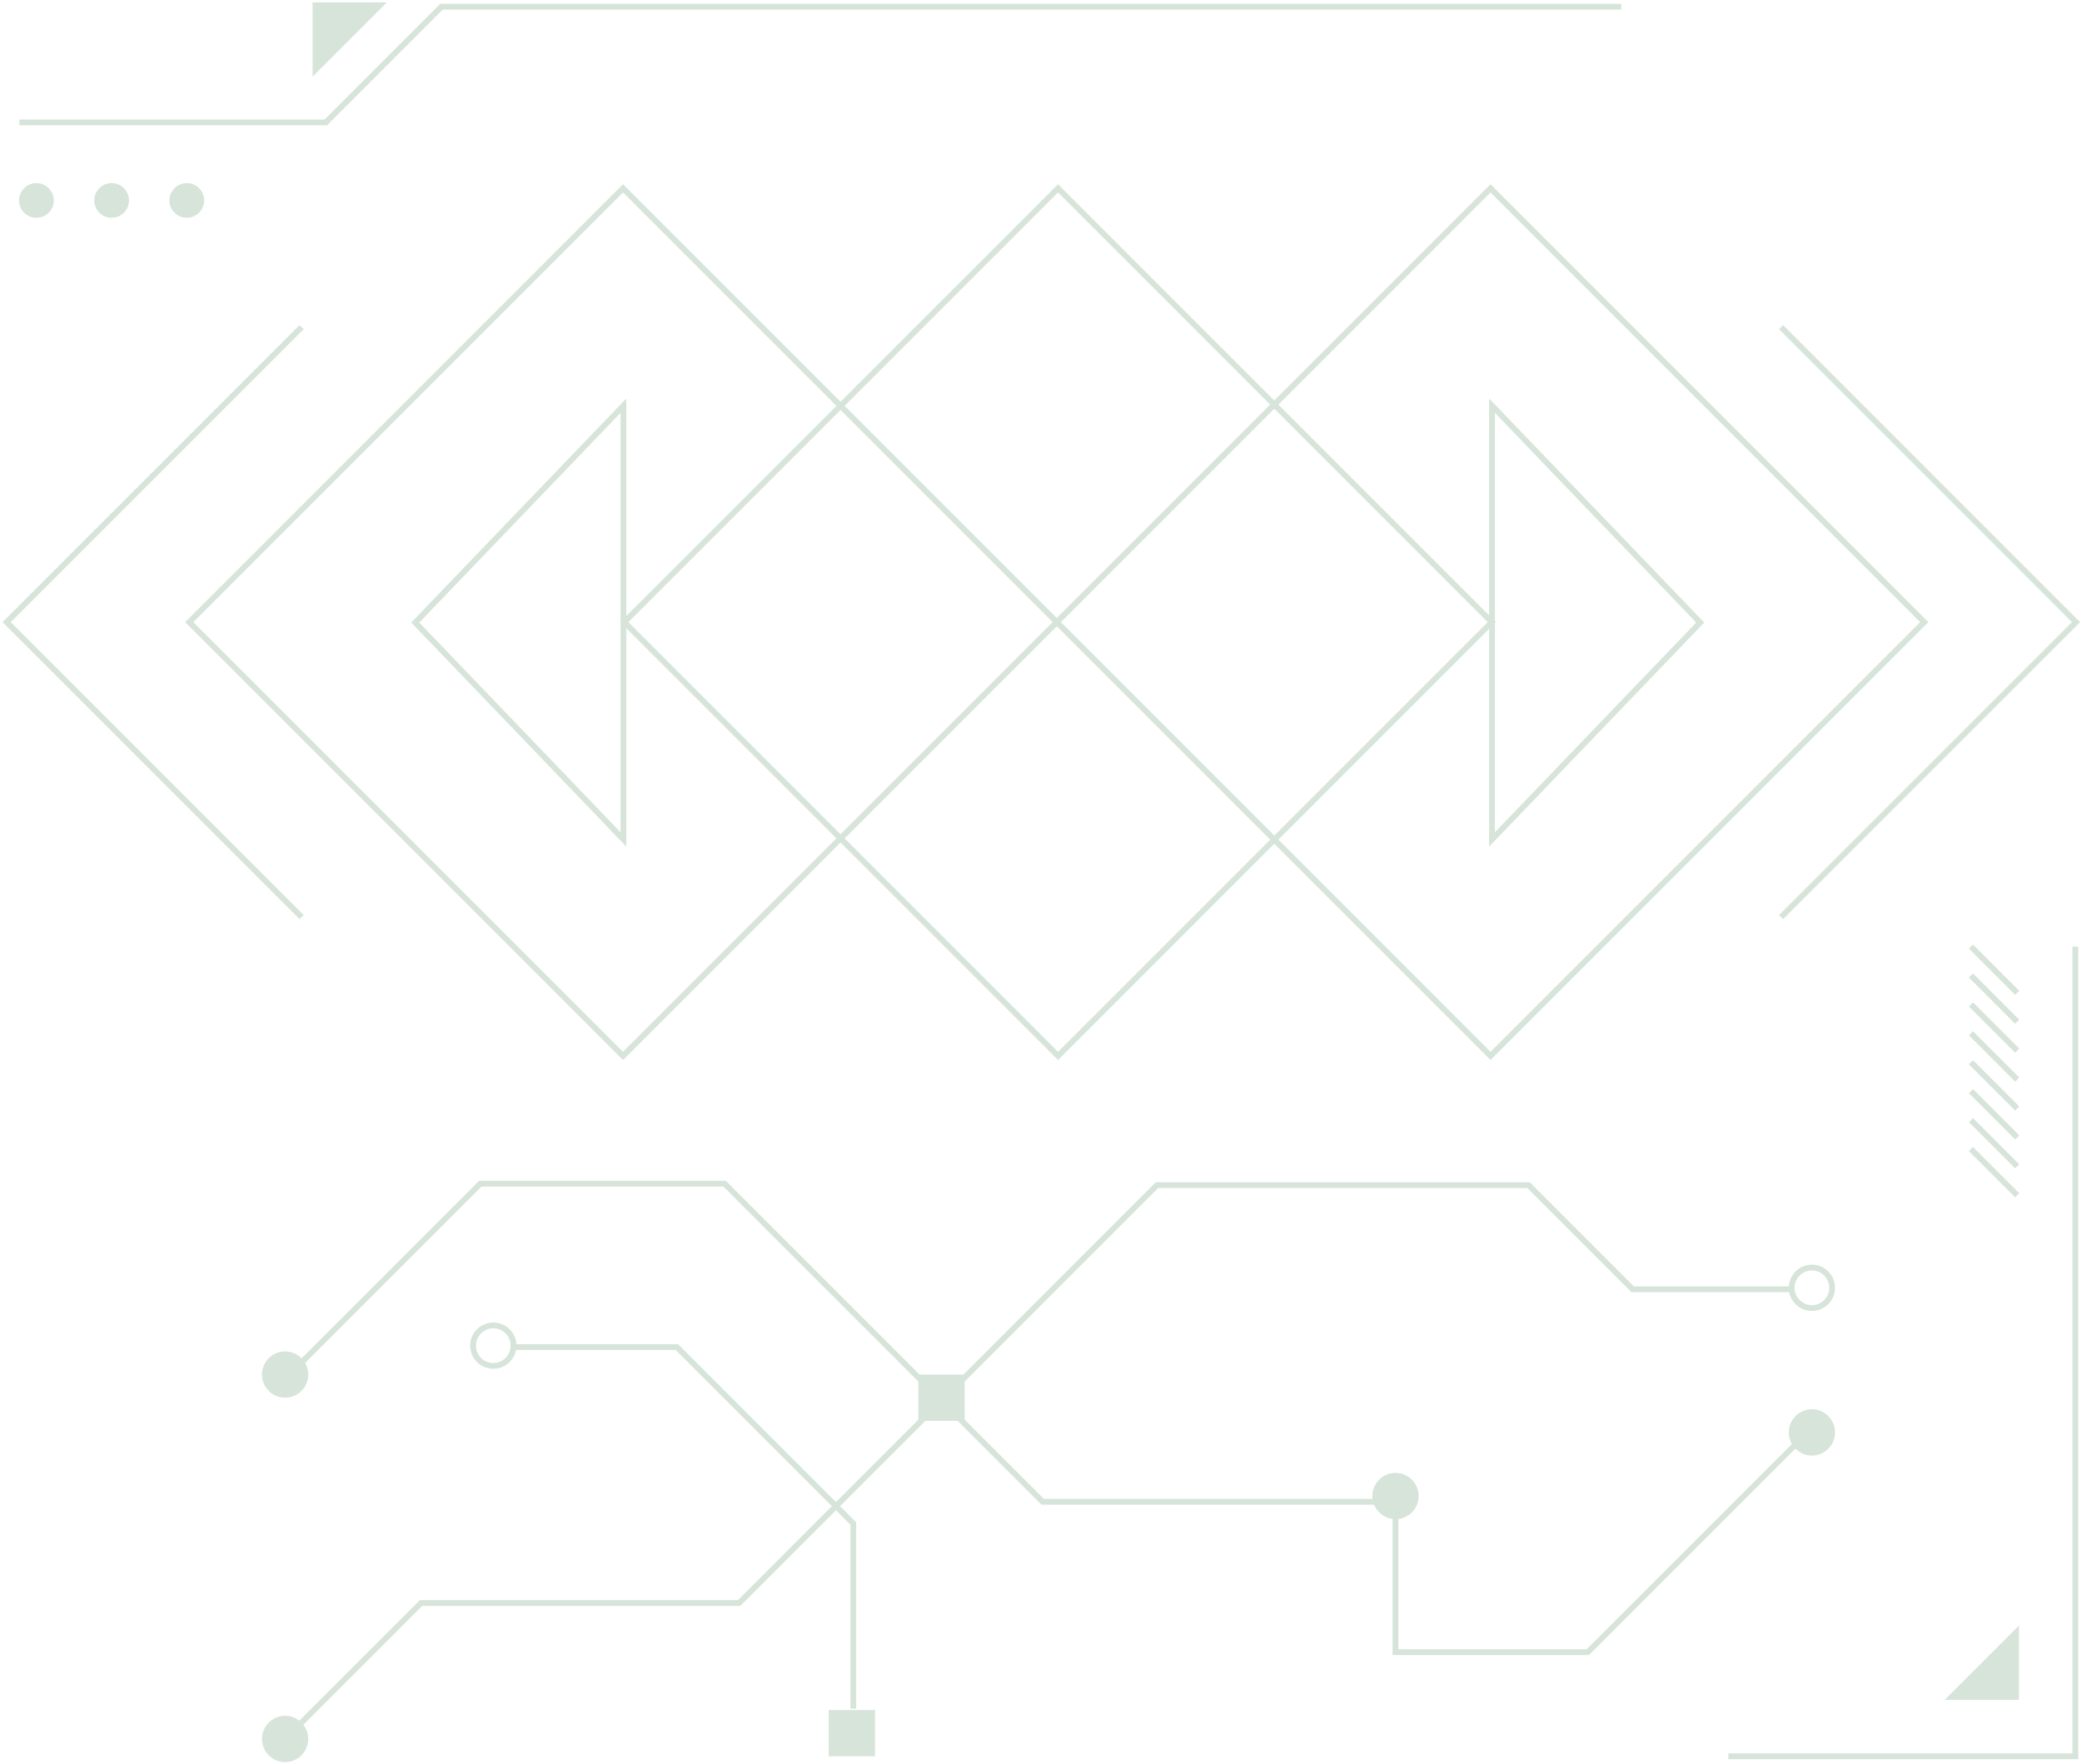<svg width="720" height="610" viewBox="0 0 720 610" fill="none" xmlns="http://www.w3.org/2000/svg">
<path d="M215.45 65.128L365.45 215.128L215.45 365.128L65.45 215.128L215.45 65.128Z" stroke="#D7E4DA" stroke-width="2"/>
<path d="M515.451 65.128L665.451 215.128L515.451 365.128L365.451 215.128L515.451 65.128Z" stroke="#D7E4DA" stroke-width="2"/>
<path d="M365.891 65.128L515.891 215.128L365.891 365.128L215.891 215.128L365.891 65.128Z" stroke="#D7E4DA" stroke-width="2"/>
<path d="M104.304 113.128L2.304 215.128L104.304 317.128" stroke="#D7E4DA" stroke-width="2"/>
<path d="M615.937 317.128L717.937 215.128L615.937 113.128" stroke="#D7E4DA" stroke-width="2"/>
<path d="M143.598 215.275L215.598 290.275L215.598 140.275L143.598 215.275Z" stroke="#D7E4DA" stroke-width="2"/>
<path d="M587.975 215.275L515.975 140.275L515.975 290.275L587.975 215.275Z" stroke="#D7E4DA" stroke-width="2"/>
<circle cx="12.595" cy="69.318" r="5.5" fill="#D7E4DA" stroke="#D7E4DA"/>
<circle cx="38.595" cy="69.318" r="5.5" fill="#D7E4DA" stroke="#D7E4DA"/>
<circle cx="64.595" cy="69.318" r="5.5" fill="#D7E4DA" stroke="#D7E4DA"/>
<path d="M697.595 343.318L681.595 327.318" stroke="#D7E4DA" stroke-width="2"/>
<path d="M697.595 353.318L681.595 337.318" stroke="#D7E4DA" stroke-width="2"/>
<path d="M697.595 363.318L681.595 347.318" stroke="#D7E4DA" stroke-width="2"/>
<path d="M697.595 373.318L681.595 357.318" stroke="#D7E4DA" stroke-width="2"/>
<path d="M697.595 383.318L681.595 367.318" stroke="#D7E4DA" stroke-width="2"/>
<path d="M697.595 393.318L681.595 377.318" stroke="#D7E4DA" stroke-width="2"/>
<path d="M697.595 403.318L681.595 387.318" stroke="#D7E4DA" stroke-width="2"/>
<path d="M697.595 413.318L681.595 397.318" stroke="#D7E4DA" stroke-width="2"/>
<path d="M6.696 42.318H112.696L152.696 2.318L560.696 2.318" stroke="#D7E4DA" stroke-width="2"/>
<path d="M597.696 607.318H717.696V327.318" stroke="#D7E4DA" stroke-width="2"/>
<path d="M697.696 563.318L673.696 587.318H697.696V563.318Z" fill="#D7E4DA" stroke="#D7E4DA"/>
<path d="M108.595 25.318L132.595 1.318L108.595 1.318L108.595 25.318Z" fill="#D7E4DA" stroke="#D7E4DA"/>
<path d="M102.595 597.318L145.595 554.318H255.595L400.095 409.818H528.595L564.595 445.818H620.095" stroke="#D7E4DA" stroke-width="2"/>
<path d="M624.595 495.818L549.095 571.318H482.595V519.318H360.595L250.595 409.318H166.095L102.595 472.818" stroke="#D7E4DA" stroke-width="2"/>
<circle cx="98.595" cy="475.318" r="7.5" fill="#D7E4DA" stroke="#D7E4DA"/>
<circle cx="98.595" cy="601.318" r="7.5" fill="#D7E4DA" stroke="#D7E4DA"/>
<circle cx="482.595" cy="517.318" r="7.5" fill="#D7E4DA" stroke="#D7E4DA"/>
<circle cx="626.595" cy="445.318" r="7" stroke="#D7E4DA" stroke-width="2"/>
<circle cx="170.595" cy="465.318" r="7" stroke="#D7E4DA" stroke-width="2"/>
<circle cx="626.595" cy="495.318" r="7.5" fill="#D7E4DA" stroke="#D7E4DA"/>
<rect x="317.595" y="475.318" width="16" height="16" fill="#D7E4DA"/>
<rect x="286.595" y="591.318" width="16" height="16" fill="#D7E4DA"/>
<path d="M295.095 590.818V526.818L234.095 465.818H176.595" stroke="#D7E4DA" stroke-width="2"/>
</svg>
